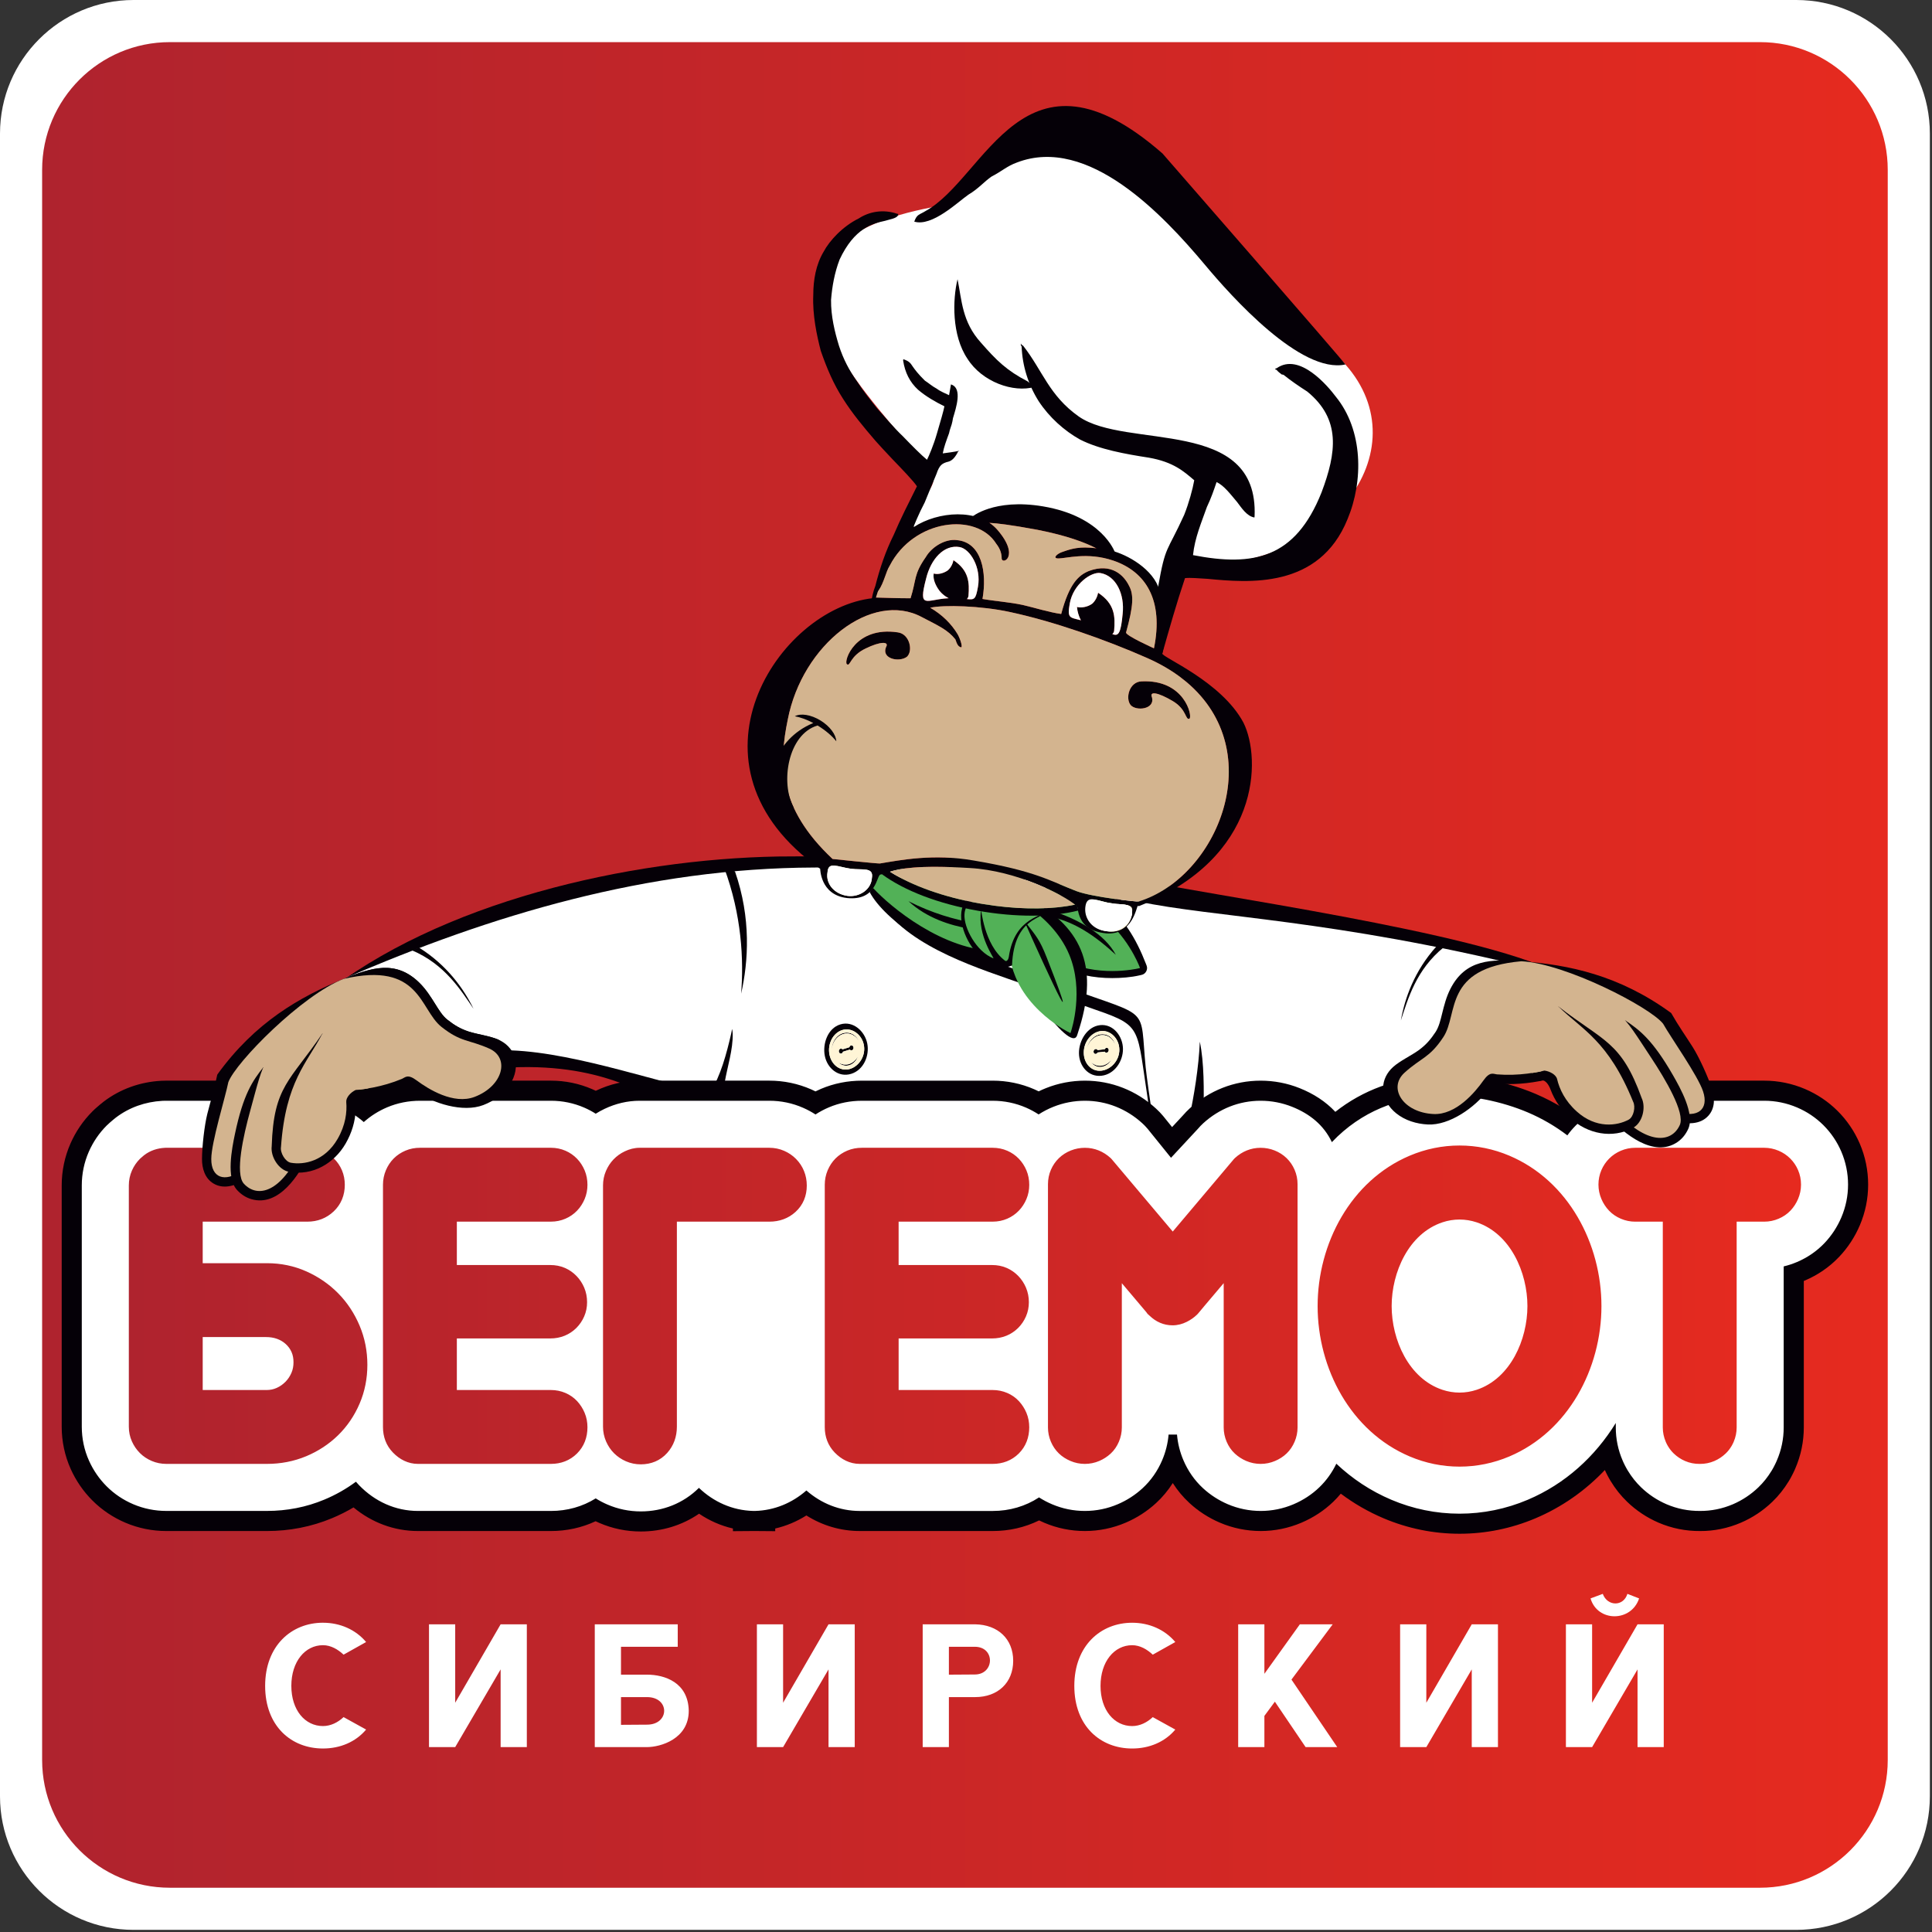 <?xml version="1.0" encoding="UTF-8"?> <svg xmlns="http://www.w3.org/2000/svg" width="186" height="186" viewBox="0 0 186 186" fill="none"><rect x="0" y="0" width="186" height="186" fill="#333333" stroke="none"/><path d="M12.858 0H172.936C180.033 0 185.794 5.762 185.794 12.858V172.936C185.794 180.033 180.033 185.794 172.936 185.794H12.858C5.762 185.794 0 180.033 0 172.936V12.858C0 5.762 5.762 0 12.858 0Z" fill="white"></path><path d="M16.353 4.056H169.442C176.228 4.056 181.739 9.566 181.739 16.352V169.441C181.739 176.228 176.228 181.738 169.442 181.738H16.353C9.566 181.738 4.056 176.228 4.056 169.441V16.352C4.056 9.566 9.566 4.056 16.353 4.056Z" fill="url(#paint0_linear_214_529)"></path><path fill-rule="evenodd" clip-rule="evenodd" d="M91.692 82.428C97.85 83.014 103.562 83.161 108.826 84.579C116.424 86.2 142.082 89.702 149.793 93.612C146.04 99.874 118.953 111.92 115.905 112.62C115.37 112.743 114.841 112.861 114.318 112.975C113.689 113.113 113.07 113.244 112.468 113.368C107.673 114.359 103.91 114.919 103.657 114.889C102.592 114.766 101.53 114.713 100.481 114.713H92.678C92.227 114.713 91.919 114.253 91.693 113.547V82.428L91.692 82.428Z" fill="#050007"></path><path fill-rule="evenodd" clip-rule="evenodd" d="M77.897 91.935C83.49 102.823 79.523 107.941 73.076 110.407C73.076 110.407 71.275 109.63 71.221 108.625C71.179 107.837 71.323 107.061 71.071 106.546C71.12 106.074 68.718 105.462 66.965 105.372C66.762 105.362 65.472 108.834 65.275 108.902C65.095 108.964 65.161 106.685 64.445 106.389C61.893 105.332 57.339 101.991 47.512 102.88C43.298 103.262 56.678 111.467 55.81 111.819C49.891 112.183 26.414 99.559 30.904 95.957C42.282 86.829 60.489 82.709 74.916 82.458C75.634 82.445 78.155 82.442 78.853 82.448C79.73 82.335 79.113 84.353 79.128 85.939C79.129 86.019 79.124 86.087 79.11 86.166L77.897 91.934V91.935Z" fill="#050007"></path><path fill-rule="evenodd" clip-rule="evenodd" d="M33.096 94.237C47.306 88.069 62.369 83.568 78.385 83.52C88.014 83.352 100.312 84.288 109.616 86.794C116.76 88.319 128.397 88.521 147.326 93.194C142.229 97.173 145.268 109.839 140.105 110.53C133.163 111.459 119.203 110.477 115.902 111.127C115.475 111.211 116.347 104.246 115.511 100.287C115.307 105.162 113.68 111.575 113.221 111.672C108.595 112.651 104.861 113.21 104.622 113.182C103.669 113.072 102.719 113.024 101.78 113.024H94.798C92.981 113.024 93.758 104.7 92.107 105.359C90.694 105.923 89.382 106.736 88.23 107.808C87.516 107.275 86.954 110.372 86.174 109.964C85.102 109.406 85.929 108.256 84.749 107.935C83.82 107.683 81.083 110.772 80.12 110.661C79.166 110.551 76.959 106.035 76.021 106.035L69.335 105.725L69.762 104.383H69.743L69.748 104.346V104.339L69.756 104.291V104.289L69.764 104.239L69.765 104.229C70.017 102.731 70.586 101.019 70.537 99.509V99.508L70.533 99.437V99.426L70.53 99.407L70.525 99.352L70.523 99.336L70.517 99.284L70.513 99.258L70.506 99.213L70.502 99.192L70.493 99.147L70.488 99.126L70.472 99.067C70.465 99.122 70.456 99.179 70.446 99.238L70.44 99.269L70.43 99.329L70.424 99.355L70.413 99.413L70.403 99.46V99.463L70.385 99.54L70.384 99.547C69.971 101.348 69.372 103.626 68.37 105.155C64.257 104.535 55.689 101.369 49.263 101.125L49.246 101.137C49.246 101.137 48.105 100.147 47.981 100.092C47.178 99.733 45.927 99.578 45.105 99.308C44.295 99.041 43.712 98.683 43.042 98.151C42.594 97.795 42.23 97.193 41.929 96.712C41.468 95.974 41.023 95.264 40.4 94.645C38.124 92.382 35.758 93.148 33.092 94.239L33.096 94.237Z" fill="white"></path><path fill-rule="evenodd" clip-rule="evenodd" d="M85.642 86.478C88.324 90.427 94.948 92.31 98.942 93.732C100.221 94.187 101.502 94.632 102.778 95.097C110.891 98.05 109.713 96.768 110.297 102.74C110.372 103.506 110.757 106.244 110.914 107.274L111.001 107.845L110.799 107.862C110.599 106.549 110.175 103.623 110.046 102.734C109.349 97.939 109.065 98.55 102.57 96.186C101.296 95.723 100.017 95.278 98.741 94.823C94.502 93.315 87.729 91.314 84.882 87.124L84.561 86.651L85.321 86.005L85.642 86.478L85.642 86.478Z" fill="#050007"></path><path fill-rule="evenodd" clip-rule="evenodd" d="M107.661 86.462C105.666 90.043 99.563 92.222 93.778 91.454C89.803 90.926 85.901 88.85 83.885 85.507C84.641 84.685 84.353 83.858 84.609 83.798L85.196 83.972C86.84 84.438 89.438 85.845 91.083 85.845C92.35 85.845 97.663 86.462 100.573 85.535C102.596 84.92 103.864 84.654 104.753 84.504C105.251 86.103 106.263 86.516 107.661 86.462V86.462Z" fill="#52B157"></path><path fill-rule="evenodd" clip-rule="evenodd" d="M96.009 91.552C90.822 91.552 85.701 87.297 84.058 85.493C83.925 85.598 83.855 85.737 83.729 85.887C85.132 88.555 90.698 92.635 96.009 92.635C101.7 92.635 106.649 88.785 108.04 86.411C108.04 86.411 107.907 86.411 107.907 86.461H107.528C105.883 88.264 101.322 91.552 96.009 91.552Z" fill="#050007"></path><path fill-rule="evenodd" clip-rule="evenodd" d="M100.885 92.343C99.645 91.459 98.611 90.285 97.798 89.004C97.424 88.414 97.153 90.776 97.293 91.998C97.173 90.944 96.142 88.857 97.186 85.965L97.147 86.076C96.738 87.24 97.857 88.096 99.539 87.162C105.087 84.079 108.469 88.005 110.312 92.764L110.385 92.951C110.459 93.141 110.447 93.332 110.352 93.513C110.257 93.692 110.105 93.81 109.906 93.856L109.71 93.901C108.892 94.091 107.915 94.163 107.081 94.164C105.302 94.165 103.501 93.822 101.919 92.984C101.56 92.794 101.215 92.579 100.885 92.345L100.885 92.343Z" fill="#050007"></path><path fill-rule="evenodd" clip-rule="evenodd" d="M101.278 91.79C98.63 89.903 97.607 87.28 97.559 87.154L97.652 86.497C97.701 86.485 97.643 87.982 98.236 87.925C101.158 87.647 102.678 85.792 105.814 88.027C108.462 89.914 109.632 92.882 109.681 93.007L109.754 93.194L109.558 93.24C109.396 93.277 105.554 94.14 102.236 92.384C101.911 92.212 101.588 92.012 101.278 91.791V91.79Z" fill="#52B157"></path><path fill-rule="evenodd" clip-rule="evenodd" d="M97.572 86.748C97.572 86.748 105.251 87.863 107.425 91.926C102.048 86.932 99.985 88.997 97.572 86.748Z" fill="#050007"></path><path fill-rule="evenodd" clip-rule="evenodd" d="M97.088 91.057C96.982 90.094 96.592 90.585 96.567 89.776C96.561 89.556 90.983 90.028 87.464 86.76C91.995 89.085 96.272 89.197 96.596 88.981C97.065 87.879 99.247 86.571 99.247 86.571C104.387 89.498 105.798 93.315 103.759 99.483L103.696 99.674C103.071 101.565 97.33 93.269 97.088 91.057Z" fill="#050007"></path><path fill-rule="evenodd" clip-rule="evenodd" d="M101.556 98.553C100.314 97.668 98.649 96.17 97.768 94.056C97.143 92.555 97.015 91.001 97.076 89.71C97.197 88.894 99.149 87.404 99.149 87.404C100.391 88.289 102.056 89.787 102.937 91.902C104.381 95.367 103.17 99.113 103.118 99.271L103.055 99.462C102.525 99.198 102.041 98.899 101.557 98.553H101.556Z" fill="#52B157"></path><path fill-rule="evenodd" clip-rule="evenodd" d="M100.793 92.24C105.194 103.46 98.674 88.808 98.576 88.592C99.779 90.147 100.08 90.417 100.793 92.24Z" fill="#050007"></path><path fill-rule="evenodd" clip-rule="evenodd" d="M94.588 85.849C95.32 85.746 96.084 85.701 96.822 85.709C97.581 85.717 100.582 86.261 100.611 87.644C100.63 88.572 97.62 88.105 97.431 92.946C94.062 94.422 89.993 86.543 94.588 85.849Z" fill="#050007"></path><path fill-rule="evenodd" clip-rule="evenodd" d="M95.635 92.264C95.781 92.323 94.078 90.084 94.446 87.662C94.483 87.418 94.691 90.907 96.749 92.484C96.925 92.62 97.088 92.355 97.118 92.142C97.69 88.14 100.629 88.294 100.611 87.645C100.59 86.852 97.161 86.537 95.385 86.462C95.124 86.451 94.874 86.455 94.641 86.475C93.759 86.55 92.915 86.911 92.852 88.034C92.78 89.316 93.991 91.609 95.635 92.264H95.635Z" fill="#52B157"></path><path fill-rule="evenodd" clip-rule="evenodd" d="M80.707 102.283C81 102.567 81.391 102.665 81.767 102.55C82.142 102.435 82.449 102.118 82.6 101.7C82.398 102.054 82.103 102.325 81.753 102.436C81.396 102.55 81.025 102.483 80.707 102.283ZM80.895 98.624C82.124 98.245 83.255 99.269 83.493 100.457C83.728 101.633 83.145 103.013 81.945 103.383C80.716 103.762 79.645 102.844 79.408 101.657C79.173 100.482 79.694 98.995 80.894 98.624H80.895ZM83.162 100.589C83.369 101.622 82.725 102.634 81.837 102.907C80.95 103.181 80.063 102.565 79.856 101.532C79.649 100.499 80.201 99.439 81.088 99.166C81.976 98.892 82.955 99.556 83.162 100.589ZM80.325 100.251C80.606 99.766 81.092 99.475 81.584 99.498C82.052 99.519 82.441 99.815 82.704 100.248C82.579 99.988 82.415 99.774 82.193 99.623C81.753 99.323 81.187 99.347 80.746 99.672C80.329 99.979 80.093 100.497 80.07 101.061C80.108 100.771 80.183 100.498 80.326 100.251L80.325 100.251ZM81.11 101.024C81.062 100.963 80.987 100.936 80.912 100.959C80.801 100.993 80.732 101.125 80.758 101.254C80.784 101.383 80.894 101.46 81.005 101.426C81.08 101.403 81.136 101.335 81.157 101.253L81.816 101.049C81.865 101.11 81.94 101.137 82.015 101.114C82.126 101.08 82.195 100.948 82.168 100.819C82.142 100.69 82.032 100.613 81.921 100.647C81.846 100.67 81.79 100.738 81.77 100.82L81.11 101.024H81.11Z" fill="#050007"></path><path fill-rule="evenodd" clip-rule="evenodd" d="M80.326 100.252C80.183 100.499 80.107 100.772 80.07 101.061C80.093 100.499 80.328 99.98 80.746 99.673C81.187 99.349 81.753 99.325 82.193 99.624C82.415 99.775 82.579 99.989 82.704 100.249C82.441 99.815 82.053 99.52 81.584 99.499C81.093 99.476 80.607 99.767 80.326 100.252ZM81.089 99.167C80.202 99.441 79.65 100.5 79.857 101.533C80.064 102.566 80.951 103.182 81.838 102.908C82.726 102.635 83.37 101.623 83.163 100.59C82.957 99.556 81.977 98.893 81.09 99.166L81.089 99.167ZM81.111 101.025C81.063 100.965 80.987 100.937 80.912 100.96C80.802 100.994 80.733 101.126 80.759 101.256C80.785 101.384 80.896 101.461 81.006 101.427C81.081 101.404 81.137 101.336 81.157 101.254L81.818 101.05C81.867 101.111 81.941 101.138 82.016 101.115C82.127 101.081 82.196 100.949 82.17 100.82C82.144 100.691 82.034 100.614 81.922 100.648C81.847 100.671 81.791 100.739 81.771 100.82L81.111 101.024V101.025ZM80.709 102.283C81.026 102.484 81.398 102.551 81.754 102.437C82.105 102.325 82.4 102.054 82.601 101.7C82.451 102.118 82.143 102.436 81.768 102.55C81.392 102.666 81.001 102.567 80.709 102.283Z" fill="#FFF5D6"></path><path fill-rule="evenodd" clip-rule="evenodd" d="M105.034 102.253C105.268 102.586 105.634 102.756 106.025 102.714C106.415 102.671 106.777 102.417 107.003 102.034C106.739 102.345 106.399 102.555 106.033 102.6C105.661 102.645 105.309 102.509 105.034 102.253ZM105.903 98.694C107.181 98.552 108.101 99.769 108.112 100.98C108.123 102.179 107.292 103.427 106.043 103.566C104.765 103.708 103.885 102.606 103.874 101.395C103.864 100.197 104.654 98.833 105.903 98.695L105.903 98.694ZM107.763 101.049C107.772 102.103 106.95 102.976 106.027 103.078C105.104 103.181 104.348 102.41 104.339 101.357C104.329 100.303 105.07 99.366 105.992 99.263C106.915 99.16 107.753 99.995 107.763 101.049V101.049ZM105.039 100.186C105.406 99.762 105.938 99.568 106.417 99.682C106.873 99.79 107.199 100.154 107.376 100.628C107.303 100.349 107.181 100.109 106.992 99.919C106.615 99.543 106.055 99.46 105.561 99.696C105.093 99.92 104.764 100.385 104.637 100.933C104.728 100.656 104.853 100.402 105.04 100.186H105.039ZM105.665 101.092C105.629 101.024 105.561 100.982 105.482 100.991C105.367 101.004 105.274 101.121 105.276 101.253C105.277 101.384 105.371 101.48 105.486 101.467C105.565 101.458 105.632 101.402 105.667 101.326L106.354 101.249C106.39 101.318 106.458 101.359 106.537 101.35C106.652 101.338 106.745 101.22 106.743 101.089C106.742 100.958 106.648 100.861 106.533 100.874C106.455 100.883 106.387 100.939 106.352 101.016L105.665 101.092Z" fill="#050007"></path><path fill-rule="evenodd" clip-rule="evenodd" d="M105.039 100.186C104.852 100.402 104.727 100.656 104.636 100.933C104.764 100.385 105.092 99.92 105.56 99.696C106.054 99.46 106.614 99.543 106.991 99.919C107.18 100.109 107.302 100.349 107.375 100.628C107.198 100.153 106.873 99.79 106.416 99.682C105.937 99.568 105.405 99.762 105.039 100.186ZM105.992 99.263C105.07 99.366 104.329 100.303 104.339 101.357C104.348 102.411 105.104 103.182 106.027 103.079C106.95 102.976 107.772 102.103 107.762 101.05C107.753 99.997 106.915 99.161 105.992 99.264V99.263ZM105.665 101.092C105.629 101.024 105.56 100.982 105.482 100.991C105.367 101.004 105.274 101.121 105.275 101.253C105.277 101.384 105.371 101.481 105.486 101.467C105.564 101.458 105.631 101.402 105.666 101.326L106.353 101.249C106.389 101.318 106.458 101.359 106.536 101.35C106.651 101.338 106.744 101.22 106.742 101.089C106.741 100.958 106.647 100.861 106.532 100.874C106.454 100.883 106.386 100.939 106.352 101.016L105.665 101.092ZM105.034 102.253C105.308 102.509 105.661 102.645 106.033 102.6C106.398 102.555 106.738 102.344 107.003 102.034C106.777 102.417 106.415 102.671 106.025 102.714C105.633 102.757 105.269 102.587 105.034 102.253Z" fill="#FFF5D6"></path><path fill-rule="evenodd" clip-rule="evenodd" d="M69.721 83.555C71.409 88.096 71.611 92.399 71.351 95.662C72.052 92.568 72.328 88.39 70.756 83.887C70.414 83.776 70.068 83.666 69.721 83.555Z" fill="#050007"></path><path fill-rule="evenodd" clip-rule="evenodd" d="M86.908 51.702L89.59 46.996C90.66 45.118 88.744 44.366 85.679 40.704C79.912 33.818 71.959 23.372 89.679 19.965C94.017 19.131 103.207 4.791 111.798 17.062C115.187 21.902 119.204 25.58 123.037 29.508C126.869 33.436 128.093 33.477 129.526 35.09C136.814 43.29 128.166 55.382 113.278 54.371L112.064 58.389C112.064 58.389 111.221 55.515 108.731 54.27C106.241 53.025 107.03 51.036 101.9 49.908C96.769 48.779 93.541 49.784 93.541 49.784C93.541 49.784 89.779 50.727 88.722 50.889C87.665 51.05 86.908 51.701 86.908 51.701V51.702Z" fill="white"></path><path fill-rule="evenodd" clip-rule="evenodd" d="M78.971 83.174C80.156 82.696 81.066 83.11 82.382 83.188C83.697 83.268 84.881 83.587 84.553 84.151C84.223 84.716 83.766 85.989 82.747 86.284C81.728 86.578 79.731 86.198 79.623 85.067C79.513 83.937 78.971 83.174 78.971 83.174Z" fill="#FFF4D5"></path><path fill-rule="evenodd" clip-rule="evenodd" d="M106.741 53.579C106.741 53.579 105.337 52.073 99.871 51.004C94.399 49.989 94.455 50.424 94.455 50.424C94.111 50.199 93.755 49.986 93.541 49.784C93.541 49.784 95.657 47.955 100.406 48.749C106.138 49.709 107.332 53.165 107.332 53.165C107.046 53.317 106.889 53.45 106.742 53.58L106.741 53.579Z" fill="#050007"></path><path fill-rule="evenodd" clip-rule="evenodd" d="M109.617 86.795C109.49 86.824 105.2 86.381 103.633 85.79C101.108 84.825 99.732 83.857 93.749 82.846C89.886 82.165 86.693 82.803 84.703 83.131C84.442 83.147 80.156 82.696 80.156 82.696C74.867 77.743 74.996 73.368 75.841 69.275C77.242 62.034 83.95 56.834 88.751 59.411C90.404 60.276 91.235 60.635 91.976 61.553C92.144 62.051 92.242 62.223 92.486 62.312C92.725 62.415 92.487 61.589 92.196 61.063C91.595 60.066 90.722 59.185 89.555 58.509C90.893 58.215 94.472 58.325 97.192 58.915C101.403 59.81 106.48 61.6 110.415 63.339C123.528 69.104 118.172 84.171 109.617 86.796V86.795ZM94.153 56.484C94.483 54.614 93.387 52.844 92.388 52.669C90.892 52.405 89.617 53.805 89.157 55.709C88.368 58.721 89.187 57.709 91.262 57.599C93.722 57.466 93.821 58.369 94.153 56.485L94.153 56.484ZM102.989 58.098C102.648 60.029 103.182 59.18 105.45 60.206C107.36 61.01 107.794 62.195 108.081 59.105C108.293 57.201 107.441 55.432 105.952 55.17C105.078 55.016 103.32 56.222 102.989 58.098ZM108.984 87.99C109.059 86.855 108.263 87.184 107.017 86.965C105.769 86.802 104.866 86.115 104.669 87.229C104.461 88.405 105.295 89.49 106.543 89.654C107.789 89.874 108.787 89.108 108.985 87.99H108.984ZM83.942 84.519C84.129 83.454 83.044 83.782 81.917 83.638C80.66 83.466 79.736 82.893 79.669 83.973C79.471 85.093 80.326 86.073 81.582 86.25C82.719 86.401 83.875 85.656 83.942 84.519ZM85.651 54.468C87.983 49.955 94.013 49.292 95.911 52.351C96.262 52.798 96.435 53.264 96.432 53.747C96.446 54.431 98.263 53.599 96.023 51.009C94.205 48.911 90.302 49.214 87.977 50.74C87.995 50.639 87.884 50.51 87.781 50.388C87.641 50.421 87.513 50.445 87.513 50.445C87.373 50.53 87.23 50.565 87.223 50.607C87.336 50.736 87.552 50.927 87.664 51.051C87.368 51.265 87.07 51.476 86.907 51.703C86.593 52.012 86.092 52.663 85.789 52.918C85.462 54.069 84.94 54.08 84.066 57.585C74.913 58.544 64.909 73.73 78.959 83.64C78.976 83.546 78.902 86.145 81.545 86.457C84.449 86.755 84.373 84.232 84.774 84.192C85.052 84.162 85.285 84.052 85.68 83.924C86.579 83.635 88.322 83.26 93.359 83.568C98.579 83.852 103.688 86.904 103.737 87.384C103.942 89.089 104.997 89.701 106.505 89.86C109.042 90.046 109.408 87.286 109.543 87.207C109.664 87.228 109.534 87.255 109.664 87.228C121.404 82.599 121.424 73.024 119.717 69.584C117.598 65.592 111.837 63.269 111.899 62.919C112.466 60.456 112.231 58.158 111.501 56.465C110.689 54.485 108.093 53.194 106.727 52.954C104.231 52.513 103.422 52.733 102.328 53.118C101.781 53.284 101.32 53.725 101.823 53.761C102.595 53.793 104.644 53.107 107.188 53.975C110.342 55.05 112.032 57.813 111.094 62.413C111.094 62.413 108.357 61.185 108.409 60.892C109.115 58.342 109.173 57.254 108.686 56.377C108.212 55.411 107.021 54.158 104.826 54.971C103.852 55.376 102.947 56.155 102.164 59.109C101.041 58.958 99.577 58.498 98.468 58.241C97.111 57.954 95.836 57.884 94.586 57.663C95.034 55.125 94.523 52.209 92.123 51.999C90.988 51.849 89.692 52.664 89.139 53.614C87.934 55.337 88.245 55.758 87.661 57.596C86.508 57.601 85.355 57.55 84.331 57.526C84.648 56.486 85.134 55.16 85.649 54.466L85.651 54.468Z" fill="#050007"></path><path fill-rule="evenodd" clip-rule="evenodd" d="M114.517 69.187C114.099 69.368 114.285 68.312 112.899 67.49C111.495 66.662 110.624 66.508 110.906 67.139C111.207 68.294 109.381 68.487 108.847 67.878C108.32 67.212 108.721 65.647 109.891 65.598C114.036 65.39 114.821 68.931 114.517 69.188V69.187Z" fill="#050007"></path><path fill-rule="evenodd" clip-rule="evenodd" d="M81.532 63.941C81.869 64.215 81.804 63.155 83.346 62.429C84.754 61.739 85.646 61.738 85.297 62.305C84.84 63.432 86.572 63.788 87.311 63.231C87.931 62.663 87.576 61.032 86.441 60.881C82.316 60.257 81.196 63.676 81.532 63.942V63.941Z" fill="#050007"></path><path fill-rule="evenodd" clip-rule="evenodd" d="M103.528 87.088C101.125 87.604 97.788 87.591 94.299 86.975C90.873 86.371 87.895 85.289 85.816 84.011C85.782 83.99 85.512 83.797 85.478 83.775C85.08 83.857 85.165 84.155 84.907 84.165C87.066 85.747 90.317 87.005 94.173 87.685C97.792 88.323 101.262 88.308 103.812 87.659C103.831 87.552 103.73 87.43 103.738 87.383C103.757 87.281 103.635 87.213 103.528 87.088Z" fill="#050007"></path><path fill-rule="evenodd" clip-rule="evenodd" d="M129.728 49.989C126.993 56.728 120.167 56.1 116.258 55.727C115.363 55.678 114.61 55.599 114.083 55.659C113.27 58.079 112.578 60.522 111.899 62.919C111.748 62.363 111.47 61.006 111.435 60.481L111.445 60.428C111.481 60.222 111.526 59.968 111.57 59.72C111.598 59.561 111.476 56.613 111.501 56.466C112.217 52.408 112.325 53.262 114.004 49.57C114.451 48.453 114.821 47.104 114.974 46.238C113.966 45.378 112.974 44.479 110.609 44.062C108.357 43.713 105.861 43.272 103.977 42.315C102.457 41.468 101.013 40.173 99.999 38.629C98.992 37.039 98.423 35.214 98.357 33.363C98.251 33.243 98.269 33.141 98.287 33.037C98.269 33.141 98.383 33.218 98.505 33.287C100.392 35.711 101.001 38.075 103.848 40.092C108.428 43.313 121.198 40.061 120.783 49.718C120.773 49.773 120.765 49.822 120.765 49.822C120.02 49.69 119.518 48.876 119.096 48.328C118.463 47.583 117.842 46.744 117.124 46.41C116.857 47.203 116.583 47.994 116.193 48.807C115.67 50.291 115.021 51.795 114.855 53.444C120.693 54.574 124.697 53.76 127.228 47.407C128.672 43.577 129.112 40.362 125.856 37.699C125.047 37.181 124.24 36.625 123.571 36.085C123.45 36.063 123.318 36.04 123.327 35.993C123.218 35.913 123.105 35.845 122.887 35.6C122.8 35.585 122.76 35.562 122.765 35.529C122.765 35.529 122.775 35.473 122.915 35.447C125.116 33.9 127.864 37.204 128.597 38.183C131.24 41.416 131.275 46.296 129.728 49.99V49.989ZM89.492 50.854C87.043 51.62 86.457 52.778 85.65 54.467C85.293 55.027 85.104 56.1 84.585 56.843C84.257 57.252 84.054 57.644 83.861 58.022C83.95 57.519 84.049 56.959 84.27 56.419C84.704 54.72 85.247 53.088 86.038 51.5C86.698 49.941 87.487 48.406 88.276 46.817C87.974 46.345 86.889 45.214 85.914 44.204C85.267 43.511 84.613 42.824 84.294 42.452C83.123 41.092 82.06 39.811 81.162 38.394C80.251 36.977 79.618 35.503 79.018 33.773C78.637 32.294 78.213 30.338 78.296 28.418C78.296 26.945 78.554 25.474 79.288 24.242C79.868 23.145 81.131 21.794 82.683 21.024C83.698 20.366 85.027 20.126 86.359 20.575L86.478 20.596C86.47 20.642 86.46 20.699 86.452 20.743C86.278 21.031 85.751 21.091 85.21 21.258C84.003 21.525 82.257 21.947 80.83 24.989C80.343 26.265 80.11 27.585 80.008 28.873C79.991 30.444 80.365 31.962 80.773 33.295C81.191 34.581 81.767 35.669 82.488 36.691C83.09 37.63 83.831 38.548 84.459 39.339C85.104 40.034 85.949 41.074 86.943 42.023C87.81 42.919 88.683 43.803 89.246 44.263C89.437 43.886 89.877 42.859 90.193 41.762C90.529 40.622 90.849 39.527 90.921 39.115C90.098 38.714 89.154 38.182 88.38 37.517C87.603 36.801 87.124 35.882 86.946 34.7C86.954 34.656 86.963 34.603 86.971 34.555C86.965 34.587 87.004 34.61 87.086 34.624C87.57 34.81 87.665 34.98 87.871 35.285C88.078 35.584 88.389 36.004 89.042 36.645C89.387 36.862 89.726 37.177 90.192 37.425C90.53 37.684 91.014 37.873 91.37 38.046C91.432 37.691 91.494 37.337 91.557 36.983C91.552 37.014 91.589 37.037 91.669 37.051C92.618 37.478 92.065 39.213 91.746 40.261C91.728 40.367 91.71 40.466 91.694 40.559C91.622 40.967 91.44 41.3 91.366 41.715C91.118 42.396 90.872 43.036 90.763 43.649C91.296 43.577 91.815 43.517 92.352 43.398C92.204 43.482 92.196 43.528 92.186 43.583C91.819 44.249 91.531 44.411 91.135 44.49C90.724 44.634 90.448 44.746 90.155 45.633C89.947 46.117 89.488 47.244 89.029 48.363C88.454 49.461 88.014 50.533 87.766 51.178C88.046 51.068 88.185 50.988 88.453 50.933C88.74 50.77 89.031 50.609 89.428 50.527C89.428 50.527 89.546 50.548 89.677 50.571C89.659 50.671 89.641 50.774 89.633 50.819L89.493 50.854L89.492 50.854Z" fill="#050007"></path><path fill-rule="evenodd" clip-rule="evenodd" d="M129.525 35.09C125.253 36.017 118.593 28.607 115.948 25.428C112.02 20.754 104.781 12.987 97.89 15.65C96.928 16 96.455 16.488 95.464 16.994C94.735 17.492 94.236 18.143 93.227 18.744C92.21 19.452 89.732 21.853 88.018 21.337C88.282 20.599 88.516 20.687 89.101 20.319C94.936 17.117 98.558 3.099 111.915 14.774C112.019 14.886 129.439 34.873 129.525 35.09L129.525 35.09Z" fill="#050007"></path><path fill-rule="evenodd" clip-rule="evenodd" d="M99.6 37.252C97.57 37.835 94.549 36.775 93.138 34.536C91.618 32.281 91.707 28.841 92.186 26.881C92.598 28.898 92.615 30.988 94.441 32.992C95.942 34.71 96.924 35.676 98.927 36.713C99.153 36.903 99.368 37.104 99.6 37.251V37.252Z" fill="#050007"></path><path fill-rule="evenodd" clip-rule="evenodd" d="M104.186 59.933C104.966 61.333 107.099 61.646 107.259 60.738C107.372 59.345 107.335 58.14 105.719 57.067C105.656 57.419 105.454 57.857 105.15 58.119C104.707 58.451 104.048 58.545 103.684 58.432C103.723 58.914 103.887 59.46 104.186 59.932V59.933Z" fill="#050007"></path><path fill-rule="evenodd" clip-rule="evenodd" d="M90.285 56.647C91.082 57.941 93.075 58.292 93.237 57.38C93.341 56.085 93.284 54.919 91.789 53.931C91.728 54.279 91.535 54.67 91.232 54.924C90.793 55.222 90.258 55.328 89.892 55.215C89.813 55.669 89.984 56.169 90.285 56.647Z" fill="#050007"></path><path fill-rule="evenodd" clip-rule="evenodd" d="M108.605 87.155C108.221 87.044 107.656 87.077 107.017 86.964C105.768 86.801 104.865 86.114 104.668 87.228C104.501 88.177 105.011 89.067 105.871 89.461C106.076 89.556 106.302 89.621 106.542 89.653C107.788 89.873 108.769 89.198 108.966 88.08C108.996 87.62 109.138 87.307 108.605 87.154V87.155Z" fill="#FFF4D5"></path><path fill-rule="evenodd" clip-rule="evenodd" d="M88.751 59.41C83.949 56.833 77.242 62.034 75.841 69.275C74.995 73.367 74.867 77.742 80.156 82.696C80.156 82.696 84.442 83.146 84.703 83.131C86.692 82.802 89.886 82.165 93.749 82.846C99.732 83.856 101.107 84.824 103.632 85.79C105.199 86.38 109.49 86.823 109.616 86.794C117.188 84.471 122.254 72.401 114.229 65.662C114.018 65.491 113.801 65.32 113.577 65.148C113.574 65.146 113.571 65.144 113.568 65.141C112.665 64.472 111.618 63.866 110.415 63.337C106.479 61.599 101.402 59.808 97.192 58.913C94.472 58.323 90.893 58.213 89.555 58.507C90.722 59.183 91.595 60.064 92.196 61.061C92.487 61.587 92.725 62.414 92.485 62.31C92.242 62.222 92.144 62.05 91.976 61.552C91.234 60.634 90.404 60.274 88.751 59.41V59.41ZM108.847 67.877C108.32 67.211 108.722 65.646 109.892 65.597C114.037 65.389 114.822 68.93 114.518 69.187C114.1 69.368 114.286 68.312 112.9 67.49C111.496 66.662 110.625 66.508 110.907 67.139C111.208 68.294 109.382 68.487 108.848 67.877H108.847ZM83.345 62.429C81.804 63.156 81.869 64.215 81.532 63.941C81.195 63.676 82.316 60.256 86.442 60.881C87.576 61.033 87.931 62.664 87.311 63.231C86.571 63.788 84.839 63.432 85.297 62.305C85.646 61.738 84.754 61.739 83.346 62.429H83.345Z" fill="#D3B48F"></path><path fill-rule="evenodd" clip-rule="evenodd" d="M92.125 51.999C94.524 52.209 95.036 55.125 94.588 57.664C95.838 57.884 97.112 57.955 98.469 58.242C99.578 58.499 101.043 58.959 102.166 59.11C102.948 56.156 103.853 55.376 104.827 54.972C107.023 54.159 108.213 55.412 108.687 56.377C109.174 57.254 109.116 58.342 108.41 60.893C108.358 61.185 111.096 62.414 111.096 62.414C112.034 57.813 110.344 55.051 107.19 53.975C104.646 53.107 102.597 53.794 101.825 53.762C101.322 53.725 101.783 53.284 102.33 53.119C103.225 52.804 103.929 52.6 105.522 52.777C104.509 52.255 102.756 51.569 99.872 51.005C97.327 50.532 95.978 50.374 95.263 50.339C95.544 50.527 95.799 50.749 96.024 51.008C98.265 53.599 96.448 54.431 96.434 53.746C96.436 53.263 96.263 52.798 95.913 52.35C94.014 49.291 87.984 49.955 85.651 54.467C85.295 55.027 85.106 56.1 84.587 56.843C84.567 56.869 84.547 56.893 84.528 56.919C84.457 57.127 84.392 57.332 84.332 57.527C85.357 57.55 86.51 57.602 87.663 57.596C88.247 55.758 87.935 55.338 89.141 53.615C89.694 52.665 90.99 51.85 92.125 51.999Z" fill="#D3B48F"></path><path fill-rule="evenodd" clip-rule="evenodd" d="M103.494 87.096C102.416 86.188 97.93 83.817 93.36 83.567C88.315 83.259 86.574 83.636 85.676 83.925L85.711 83.946C87.795 85.253 90.814 86.361 94.298 86.975C94.395 86.992 94.491 87.009 94.588 87.025C94.969 87.068 95.348 87.125 95.719 87.194C98.666 87.582 101.423 87.534 103.494 87.096Z" fill="#D3B48F"></path><path fill-rule="evenodd" clip-rule="evenodd" d="M81.582 86.249C82.719 86.4 83.875 85.655 83.941 84.517C84.129 83.453 83.044 83.781 81.917 83.637C80.66 83.465 79.736 82.891 79.668 83.972C79.47 85.092 80.326 86.072 81.582 86.249Z" fill="white"></path><path fill-rule="evenodd" clip-rule="evenodd" d="M104.508 87.2C104.34 88.149 104.851 89.039 105.71 89.433C105.915 89.528 106.141 89.593 106.381 89.625C107.627 89.845 108.785 89.106 108.982 87.989C109.001 87.708 108.957 87.515 108.86 87.381C108.567 86.971 107.793 87.101 106.855 86.935C105.607 86.772 104.704 86.086 104.507 87.2H104.508Z" fill="white"></path><path fill-rule="evenodd" clip-rule="evenodd" d="M89.893 55.214C90.258 55.328 90.794 55.222 91.233 54.924C91.536 54.67 91.729 54.279 91.79 53.931C93.285 54.918 93.341 56.085 93.237 57.379C93.216 57.499 93.164 57.597 93.086 57.674C93.819 57.755 93.937 57.709 94.153 56.484C94.483 54.614 93.387 52.843 92.388 52.667C90.893 52.404 89.617 53.804 89.157 55.707C88.368 58.72 89.188 57.708 91.263 57.597C91.285 57.596 91.308 57.595 91.331 57.594C90.925 57.383 90.543 57.064 90.287 56.646C89.985 56.168 89.813 55.668 89.893 55.214Z" fill="white"></path><path fill-rule="evenodd" clip-rule="evenodd" d="M105.952 55.17C105.078 55.016 103.321 56.221 102.989 58.097C102.734 59.546 102.971 59.43 104.062 59.715C103.842 59.297 103.719 58.842 103.685 58.433C104.049 58.546 104.709 58.451 105.151 58.12C105.456 57.857 105.658 57.419 105.72 57.068C107.337 58.141 107.374 59.345 107.261 60.738C107.239 60.864 107.179 60.966 107.091 61.045C107.677 61.284 107.907 60.989 108.081 59.105C108.293 57.202 107.441 55.433 105.952 55.171V55.17Z" fill="white"></path><path fill-rule="evenodd" clip-rule="evenodd" d="M39.656 91.49C42.819 92.825 44.355 95.311 45.589 97.121C44.656 95.213 43.046 92.918 40.336 91.228C40.11 91.314 39.884 91.401 39.656 91.49Z" fill="#050007"></path><path fill-rule="evenodd" clip-rule="evenodd" d="M76.426 77.783C75.1 75.375 75.845 70.686 78.712 69.845L78.742 69.863C79.491 70.323 80.107 70.858 80.514 71.364C80.485 70.724 79.9 69.919 78.99 69.362C78.06 68.791 77.073 68.651 76.521 68.957C77.044 69.049 77.661 69.27 78.297 69.608C74.344 71.229 73.94 75.418 74.023 75.644C74.216 76.172 75.064 77.033 76.426 77.783Z" fill="#050007"></path><path fill-rule="evenodd" clip-rule="evenodd" d="M139.008 91.187C136.338 93.346 135.551 96.159 134.866 98.24C135.235 96.148 136.147 93.497 138.283 91.123C138.523 91.143 138.765 91.164 139.008 91.186V91.187Z" fill="#050007"></path><path fill-rule="evenodd" clip-rule="evenodd" d="M67.3 145.73C65.662 146.855 63.722 147.441 61.689 147.441C60.311 147.441 58.956 147.163 57.691 146.614C57.573 146.563 57.456 146.51 57.341 146.455C56.002 147.082 54.538 147.397 53.044 147.397H40.236C37.929 147.397 35.777 146.57 34.034 145.124C33.376 145.514 32.69 145.858 31.983 146.154C29.992 146.988 27.866 147.397 25.709 147.397H16.004C14.655 147.397 13.321 147.127 12.079 146.599C10.891 146.094 9.812 145.373 8.899 144.46C8.023 143.585 7.316 142.556 6.809 141.428C6.232 140.146 5.94 138.761 5.94 137.355V114.123C5.94 112.738 6.225 111.368 6.781 110.1C7.289 108.943 8.004 107.892 8.897 106.998C9.035 106.86 9.179 106.727 9.327 106.6L9.634 106.337C9.748 106.24 9.863 106.146 9.982 106.056C11.589 104.834 13.504 104.162 15.516 104.05C15.657 104.042 15.797 104.038 15.938 104.038H29.596C30.926 104.038 32.245 104.3 33.474 104.809C34.013 105.033 34.53 105.3 35.02 105.611C35.493 105.309 35.992 105.047 36.51 104.828C37.756 104.299 39.089 104.038 40.441 104.038H53.045C54.414 104.038 55.769 104.316 57.025 104.862C57.137 104.911 57.247 104.961 57.357 105.014C57.364 105.011 57.371 105.007 57.379 105.003C58.698 104.376 60.12 104.038 61.581 104.038H74.073C75.458 104.038 76.826 104.322 78.095 104.878C78.234 104.94 78.373 105.004 78.51 105.072C78.685 104.985 78.863 104.903 79.042 104.828C80.288 104.299 81.621 104.039 82.974 104.039H95.577C96.947 104.039 98.301 104.316 99.558 104.863C99.706 104.927 99.853 104.996 99.999 105.068C100.226 104.956 100.457 104.854 100.693 104.76C101.888 104.282 103.161 104.039 104.448 104.039C107.002 104.039 109.392 104.992 111.276 106.71C111.522 106.934 111.753 107.174 111.968 107.429L111.995 107.461L112.84 108.509L113.879 107.39C114.084 107.15 114.304 106.924 114.538 106.71C116.423 104.992 118.812 104.039 121.367 104.039C122.654 104.039 123.929 104.282 125.124 104.761C126.456 105.294 127.623 106.043 128.556 107.04C131.224 104.935 134.413 103.796 137.897 103.576C141.217 103.367 144.772 104.012 147.834 105.31C148.789 105.715 149.708 106.194 150.585 106.742C151.443 105.939 152.435 105.295 153.519 104.835C154.754 104.311 156.08 104.038 157.421 104.038H169.856C171.198 104.038 172.524 104.311 173.76 104.836C174.943 105.338 176.017 106.059 176.925 106.968C177.824 107.867 178.542 108.928 179.044 110.096C179.58 111.345 179.853 112.684 179.853 114.043C179.853 115.402 179.582 116.713 179.057 117.951C178.577 119.08 177.904 120.114 177.058 121.003C176.126 121.983 175.005 122.751 173.761 123.28C173.726 123.294 173.693 123.308 173.659 123.322V137.421C173.659 138.788 173.377 140.136 172.833 141.39L172.82 141.419C172.814 141.433 172.809 141.445 172.804 141.458L172.782 141.507C172.776 141.522 172.769 141.537 172.761 141.552C172.753 141.569 172.746 141.585 172.738 141.603L172.711 141.661C172.682 141.724 172.652 141.786 172.621 141.848L172.521 142.043C172.49 142.106 172.457 142.167 172.424 142.229L172.412 142.25C172.397 142.278 172.381 142.306 172.366 142.334L172.321 142.413C172.286 142.474 172.251 142.533 172.214 142.593L172.198 142.619C171.757 143.342 171.228 144.008 170.617 144.594C169.741 145.435 168.722 146.113 167.606 146.593C166.359 147.129 165.001 147.409 163.677 147.397C162.3 147.409 160.941 147.137 159.676 146.593C158.552 146.109 157.523 145.425 156.643 144.574C156.034 143.986 155.506 143.319 155.068 142.595L155.046 142.558C155.034 142.54 155.024 142.521 155.012 142.503L154.97 142.43C154.966 142.423 154.962 142.415 154.958 142.409L154.943 142.384C154.924 142.351 154.906 142.318 154.887 142.285L154.859 142.233C154.844 142.207 154.83 142.181 154.816 142.155L154.788 142.102C154.771 142.071 154.755 142.039 154.739 142.008L154.699 141.931C154.689 141.911 154.68 141.891 154.67 141.872L154.647 141.827L154.641 141.813C154.639 141.808 154.636 141.803 154.633 141.797L154.6 141.728C154.586 141.701 154.574 141.673 154.568 141.661L154.542 141.605C154.539 141.597 154.535 141.59 154.532 141.583C154.523 141.563 154.514 141.544 154.505 141.524C152.633 143.497 150.386 145.087 147.835 146.168C145.519 147.15 143.032 147.659 140.516 147.659C138 147.659 135.514 147.15 133.198 146.168C131.73 145.546 130.351 144.75 129.082 143.8C128.857 144.071 128.616 144.33 128.362 144.576C127.471 145.436 126.426 146.114 125.287 146.598C124.049 147.124 122.721 147.396 121.375 147.396C120.028 147.396 118.675 147.123 117.426 146.585C116.357 146.126 115.375 145.492 114.518 144.705C113.895 144.133 113.357 143.486 112.908 142.778C112.459 143.486 111.92 144.135 111.297 144.707C110.44 145.494 109.459 146.126 108.391 146.585C107.141 147.122 105.802 147.396 104.441 147.396C103.081 147.396 101.768 147.125 100.53 146.599C100.364 146.528 100.201 146.454 100.039 146.375C98.656 147.055 97.135 147.396 95.578 147.396H82.77C80.922 147.396 79.163 146.865 77.633 145.898C76.707 146.483 75.697 146.909 74.633 147.154V147.411L72.61 147.395L70.561 147.411V147.154C69.395 146.886 68.296 146.4 67.302 145.728L67.3 145.73Z" fill="#050007"></path><path fill-rule="evenodd" clip-rule="evenodd" d="M34.264 142.651C33.331 143.343 32.316 143.917 31.235 144.369C29.48 145.104 27.61 145.462 25.709 145.462H16.002C14.913 145.462 13.837 145.245 12.834 144.819C11.873 144.411 11.003 143.83 10.266 143.092C9.556 142.382 8.984 141.549 8.572 140.633C8.107 139.6 7.874 138.487 7.874 137.355V114.123C7.874 113.005 8.102 111.902 8.552 110.877C8.964 109.94 9.541 109.091 10.264 108.366C10.368 108.263 10.475 108.164 10.585 108.069L10.893 107.806C10.977 107.734 11.064 107.664 11.152 107.596C12.451 106.607 13.996 106.073 15.622 105.982C15.727 105.976 15.832 105.973 15.937 105.973H29.595C30.672 105.973 31.737 106.185 32.732 106.597C33.571 106.945 34.344 107.426 35.023 108.026C35.686 107.433 36.444 106.957 37.265 106.608C38.272 106.181 39.348 105.973 40.441 105.973H53.044C54.148 105.973 55.239 106.196 56.252 106.637C56.635 106.803 57.002 106.999 57.352 107.221C57.627 107.048 57.913 106.891 58.208 106.751C59.267 106.248 60.405 105.973 61.58 105.973H74.071C75.19 105.973 76.293 106.201 77.317 106.651C77.733 106.833 78.132 107.048 78.511 107.294C78.918 107.029 79.348 106.8 79.798 106.609C80.805 106.182 81.88 105.974 82.973 105.974H95.576C96.681 105.974 97.771 106.197 98.784 106.637C99.207 106.821 99.611 107.04 99.992 107.29C100.438 107.001 100.912 106.755 101.41 106.556C102.378 106.169 103.405 105.973 104.447 105.973C106.518 105.973 108.443 106.747 109.971 108.139C110.155 108.307 110.327 108.485 110.487 108.676L112.736 111.463L115.326 108.676C115.486 108.486 115.657 108.307 115.84 108.14C117.369 106.747 119.294 105.973 121.365 105.973C122.407 105.973 123.436 106.17 124.403 106.557C126.094 107.234 127.438 108.307 128.224 109.957C133.953 103.926 142.327 105.078 147.078 107.092C148.462 107.679 149.737 108.427 150.894 109.306C151.143 108.962 151.42 108.637 151.721 108.336C152.456 107.601 153.32 107.022 154.275 106.616C155.272 106.193 156.339 105.973 157.421 105.973H169.856C170.939 105.973 172.006 106.193 173.003 106.616C173.958 107.022 174.823 107.601 175.556 108.336C176.282 109.061 176.86 109.917 177.265 110.86C177.698 111.868 177.918 112.945 177.918 114.043C177.918 115.14 177.699 116.196 177.275 117.196C176.886 118.111 176.341 118.948 175.655 119.67C174.904 120.459 174.005 121.074 173.003 121.499C172.587 121.675 172.159 121.817 171.722 121.921V137.422C171.722 138.524 171.499 139.61 171.057 140.621L171.044 140.65C171.037 140.668 171.03 140.682 171.023 140.7L171.017 140.713C171.008 140.732 171.001 140.749 170.993 140.767C170.986 140.782 170.979 140.797 170.971 140.814L170.961 140.836C170.938 140.884 170.918 140.926 170.895 140.973L170.796 141.169C170.772 141.215 170.752 141.253 170.728 141.298L170.716 141.319C170.705 141.34 170.695 141.357 170.683 141.378L170.638 141.457C170.612 141.503 170.589 141.541 170.562 141.587L170.545 141.613C170.191 142.194 169.768 142.728 169.277 143.199C168.567 143.879 167.743 144.428 166.84 144.817C165.819 145.256 164.73 145.472 163.659 145.463H163.661C162.55 145.472 161.461 145.256 160.44 144.817C159.53 144.425 158.7 143.872 157.988 143.184C157.499 142.711 157.074 142.176 156.723 141.594L156.7 141.557C156.688 141.538 156.679 141.521 156.667 141.502L156.646 141.465C156.641 141.457 156.638 141.451 156.633 141.443L156.619 141.418C156.605 141.394 156.594 141.374 156.58 141.349L156.552 141.298C156.542 141.28 156.533 141.264 156.524 141.246L156.496 141.194C156.482 141.168 156.47 141.145 156.456 141.119L156.425 141.058C156.417 141.042 156.409 141.027 156.401 141.009L156.391 140.991C156.386 140.979 156.381 140.969 156.375 140.957L156.342 140.888C156.333 140.87 156.326 140.855 156.318 140.838L156.307 140.816C156.3 140.799 156.293 140.784 156.286 140.769C156.278 140.751 156.27 140.735 156.262 140.715L156.256 140.702C156.248 140.685 156.242 140.67 156.234 140.652L156.222 140.623C155.779 139.612 155.557 138.526 155.557 137.424V136.997C153.574 140.214 150.704 142.853 147.08 144.389C145.002 145.27 142.775 145.727 140.517 145.727C138.258 145.727 136.032 145.27 133.954 144.389C131.948 143.54 130.174 142.352 128.653 140.916C128.246 141.762 127.697 142.532 127.018 143.187C126.297 143.883 125.453 144.428 124.531 144.821C123.53 145.246 122.462 145.464 121.375 145.464C120.289 145.464 119.2 145.245 118.191 144.811C117.322 144.437 116.524 143.924 115.828 143.284C115.003 142.526 114.366 141.604 113.928 140.574C113.594 139.789 113.387 138.96 113.314 138.113H112.504C112.431 138.958 112.224 139.787 111.89 140.572C111.452 141.602 110.814 142.527 109.989 143.285C109.292 143.925 108.497 144.438 107.627 144.811C106.618 145.245 105.54 145.464 104.442 145.464C103.344 145.464 102.287 145.246 101.287 144.821C100.849 144.636 100.429 144.415 100.032 144.16C98.721 145.02 97.187 145.465 95.579 145.465H82.771C80.841 145.465 79.061 144.741 77.634 143.493C76.258 144.697 74.551 145.413 72.699 145.462V145.464H72.6L72.597 145.464H72.498V145.462C70.52 145.41 68.709 144.597 67.288 143.242C65.793 144.727 63.817 145.508 61.693 145.508C60.578 145.508 59.487 145.285 58.465 144.841C58.078 144.674 57.706 144.478 57.352 144.255C56.074 145.053 54.596 145.464 53.048 145.464H40.239C38.063 145.464 36.075 144.543 34.573 142.988C34.468 142.879 34.366 142.768 34.268 142.654L34.264 142.651Z" fill="white"></path><path fill-rule="evenodd" clip-rule="evenodd" d="M167.194 117.613V137.422C167.194 137.9 167.097 138.365 166.909 138.804L166.894 138.839C166.891 138.846 166.888 138.853 166.885 138.861L166.879 138.874C166.875 138.882 166.872 138.888 166.869 138.896L166.867 138.901C166.863 138.909 166.86 138.915 166.856 138.923L166.757 139.118C166.753 139.126 166.75 139.132 166.746 139.139L166.701 139.217C166.696 139.225 166.692 139.232 166.688 139.24L166.677 139.256C166.529 139.502 166.35 139.73 166.141 139.929C165.822 140.235 165.455 140.481 165.049 140.656C164.604 140.847 164.142 140.938 163.658 140.934H163.619C163.135 140.938 162.672 140.847 162.227 140.656C161.82 140.481 161.451 140.235 161.132 139.927C160.926 139.727 160.748 139.502 160.599 139.256L160.577 139.219C160.569 139.206 160.563 139.195 160.555 139.183L160.554 139.18C160.549 139.173 160.545 139.165 160.541 139.158L160.53 139.139C160.526 139.132 160.523 139.126 160.519 139.118L160.502 139.087C160.497 139.077 160.492 139.068 160.487 139.057L160.475 139.034C160.469 139.024 160.465 139.015 160.459 139.004L160.45 138.985C160.446 138.978 160.443 138.971 160.439 138.963L160.42 138.924C160.417 138.916 160.414 138.91 160.41 138.902L160.408 138.897C160.405 138.89 160.402 138.883 160.398 138.875L160.392 138.861C160.389 138.854 160.386 138.847 160.383 138.839L160.368 138.805C160.179 138.367 160.083 137.901 160.083 137.423V117.614H157.422C156.946 117.614 156.483 117.518 156.045 117.331C155.614 117.148 155.228 116.891 154.904 116.55C154.592 116.222 154.348 115.844 154.171 115.427C153.984 114.986 153.888 114.522 153.888 114.043C153.888 113.564 153.982 113.092 154.173 112.647C154.352 112.231 154.605 111.857 154.924 111.537C155.248 111.214 155.625 110.963 156.046 110.784C156.483 110.599 156.947 110.501 157.423 110.501H169.857C170.332 110.501 170.796 110.599 171.233 110.784C171.654 110.963 172.031 111.214 172.355 111.537C172.674 111.857 172.927 112.231 173.105 112.647C173.297 113.092 173.39 113.559 173.39 114.043C173.39 114.527 173.295 114.986 173.107 115.427C172.93 115.843 172.686 116.221 172.375 116.549C172.051 116.89 171.665 117.147 171.233 117.33C170.796 117.516 170.332 117.613 169.857 117.613H167.196H167.194ZM140.514 110.282C138.861 110.282 137.239 110.616 135.718 111.261C130.031 113.672 126.852 119.735 126.852 125.74C126.852 131.745 130.031 137.807 135.718 140.218C137.239 140.863 138.861 141.197 140.514 141.197C142.167 141.197 143.789 140.863 145.31 140.218C150.997 137.808 154.176 131.745 154.176 125.74C154.176 119.735 150.997 113.672 145.31 111.261C143.789 110.616 142.167 110.282 140.514 110.282ZM43.982 117.613V121.789H52.986C53.469 121.789 53.944 121.875 54.388 122.069C54.81 122.253 55.186 122.516 55.505 122.846C55.821 123.172 56.068 123.551 56.245 123.968C56.433 124.412 56.52 124.884 56.52 125.366C56.52 125.849 56.431 126.302 56.241 126.738C56.061 127.151 55.81 127.524 55.493 127.842C55.169 128.166 54.789 128.42 54.365 128.593C53.927 128.773 53.46 128.856 52.987 128.856H43.982V133.822H53.045C53.527 133.822 54.003 133.916 54.446 134.109C54.874 134.295 55.253 134.556 55.57 134.9C55.87 135.227 56.108 135.6 56.281 136.008C56.47 136.452 56.556 136.924 56.556 137.406C56.556 138.376 56.238 139.251 55.546 139.937C54.866 140.611 53.998 140.933 53.045 140.933H40.236C39.293 140.933 38.473 140.507 37.827 139.838C37.18 139.168 36.871 138.328 36.871 137.398V114.056C36.871 113.574 36.965 113.102 37.154 112.657C37.333 112.236 37.583 111.853 37.906 111.529C38.23 111.205 38.614 110.954 39.035 110.776C39.483 110.585 39.956 110.5 40.441 110.5H53.044C53.527 110.5 54.002 110.594 54.445 110.787C54.862 110.969 55.233 111.224 55.549 111.55C55.861 111.873 56.105 112.252 56.281 112.664C56.47 113.108 56.556 113.58 56.556 114.063C56.556 114.546 56.468 115.006 56.281 115.447C56.106 115.859 55.861 116.239 55.55 116.561C55.234 116.889 54.862 117.143 54.446 117.324C54.004 117.518 53.527 117.611 53.045 117.611H43.982L43.982 117.613ZM65.165 117.613V137.355C65.165 138.303 64.865 139.176 64.23 139.882C63.563 140.623 62.682 140.977 61.69 140.977C61.193 140.977 60.718 140.881 60.262 140.683C59.837 140.499 59.457 140.243 59.126 139.918C58.794 139.591 58.537 139.2 58.35 138.774C58.153 138.323 58.055 137.848 58.055 137.355V114.123C58.055 113.64 58.148 113.165 58.342 112.722C58.517 112.319 58.751 111.951 59.054 111.632C59.369 111.301 59.74 111.037 60.153 110.841C60.604 110.626 61.079 110.501 61.581 110.501H74.072C74.565 110.501 75.047 110.599 75.498 110.797C75.925 110.984 76.309 111.242 76.636 111.574C76.966 111.909 77.225 112.296 77.402 112.732C77.587 113.183 77.672 113.651 77.672 114.138C77.672 115.124 77.322 116.004 76.592 116.672C75.89 117.314 75.02 117.613 74.073 117.613H65.166H65.165ZM108.002 123.535V137.422C108.002 137.898 107.905 138.361 107.719 138.799C107.534 139.235 107.272 139.626 106.923 139.947C106.6 140.243 106.237 140.476 105.835 140.649C105.39 140.84 104.923 140.934 104.439 140.934C103.955 140.934 103.495 140.838 103.055 140.651C102.643 140.476 102.264 140.239 101.941 139.927C101.609 139.606 101.354 139.223 101.173 138.798C100.988 138.361 100.891 137.898 100.891 137.422V114.014C100.891 113.531 100.984 113.057 101.177 112.614C101.361 112.192 101.617 111.815 101.948 111.495C102.279 111.175 102.665 110.933 103.092 110.762C103.525 110.589 103.98 110.503 104.446 110.503C105.388 110.503 106.225 110.854 106.92 111.486C106.959 111.523 106.991 111.555 107.025 111.596L112.905 118.566L118.785 111.596C118.82 111.555 118.851 111.523 118.891 111.487C119.585 110.854 120.423 110.503 121.364 110.503C121.83 110.503 122.286 110.589 122.718 110.762C123.146 110.933 123.532 111.175 123.863 111.495C124.194 111.815 124.45 112.192 124.633 112.614C124.827 113.057 124.92 113.531 124.92 114.014V137.422C124.92 137.898 124.824 138.361 124.637 138.798C124.457 139.223 124.202 139.606 123.87 139.927C123.547 140.238 123.168 140.476 122.756 140.651C122.316 140.838 121.851 140.934 121.372 140.934C120.893 140.934 120.421 140.84 119.976 140.649C119.574 140.476 119.21 140.243 118.888 139.946C118.539 139.625 118.278 139.235 118.092 138.799C117.906 138.361 117.809 137.898 117.809 137.422V123.533L115.997 125.675L115.346 126.453C115.324 126.479 115.303 126.501 115.279 126.526C114.98 126.827 114.634 127.067 114.255 127.257C113.83 127.471 113.367 127.593 112.888 127.593C112.028 127.593 111.278 127.252 110.672 126.665C110.55 126.576 110.446 126.463 110.367 126.334L108 123.535L108.002 123.535ZM86.513 117.613V121.789H95.518C96.001 121.789 96.476 121.875 96.919 122.069C97.341 122.253 97.717 122.515 98.037 122.846C98.352 123.172 98.599 123.551 98.776 123.968C98.965 124.412 99.052 124.884 99.052 125.366C99.052 125.849 98.962 126.302 98.772 126.738C98.592 127.151 98.342 127.524 98.024 127.842C97.7 128.166 97.32 128.42 96.896 128.593C96.459 128.773 95.991 128.856 95.519 128.856H86.514V133.822H95.576C96.059 133.822 96.534 133.916 96.978 134.109C97.406 134.295 97.785 134.556 98.101 134.9C98.401 135.227 98.64 135.6 98.813 136.008C99.001 136.452 99.088 136.924 99.088 137.406C99.088 138.376 98.77 139.251 98.079 139.937C97.399 140.611 96.53 140.933 95.577 140.933H82.768C81.825 140.933 81.005 140.507 80.359 139.839C79.712 139.169 79.403 138.328 79.403 137.399V114.057C79.403 113.574 79.497 113.102 79.686 112.658C79.865 112.237 80.115 111.853 80.438 111.529C80.762 111.205 81.147 110.955 81.567 110.776C82.015 110.586 82.488 110.501 82.974 110.501H95.577C96.06 110.501 96.534 110.595 96.978 110.788C97.395 110.969 97.766 111.224 98.082 111.551C98.393 111.873 98.638 112.253 98.813 112.664C99.002 113.109 99.089 113.581 99.089 114.064C99.089 114.547 99.001 115.007 98.813 115.448C98.638 115.86 98.394 116.239 98.082 116.561C97.766 116.888 97.395 117.143 96.978 117.325C96.536 117.518 96.06 117.612 95.577 117.612H86.514L86.513 117.613ZM19.515 117.613V121.613H25.723C27.035 121.613 28.317 121.873 29.514 122.41C30.66 122.924 31.689 123.626 32.569 124.523C33.45 125.419 34.129 126.465 34.618 127.622C35.125 128.821 35.368 130.088 35.368 131.39C35.368 132.692 35.129 133.948 34.615 135.143C34.125 136.283 33.44 137.302 32.554 138.171C31.667 139.04 30.633 139.712 29.488 140.192C28.285 140.695 27.011 140.933 25.709 140.933H16.003C15.52 140.933 15.048 140.839 14.605 140.65C14.179 140.469 13.796 140.217 13.468 139.89C13.146 139.567 12.889 139.192 12.703 138.776C12.501 138.327 12.403 137.848 12.403 137.355V114.123C12.403 113.631 12.501 113.149 12.699 112.698C12.885 112.274 13.142 111.895 13.469 111.567C13.491 111.545 13.51 111.527 13.534 111.507L13.841 111.243C13.86 111.228 13.876 111.215 13.895 111.2C14.473 110.76 15.152 110.544 15.873 110.503C15.896 110.502 15.915 110.501 15.938 110.501H29.596C30.078 110.501 30.554 110.595 31 110.78C31.425 110.956 31.808 111.204 32.138 111.524C32.474 111.848 32.737 112.236 32.92 112.666C33.109 113.11 33.195 113.582 33.195 114.065C33.195 115.052 32.849 115.936 32.132 116.619C31.433 117.286 30.56 117.613 29.596 117.613H19.515ZM140.514 117.409C141.074 117.409 141.626 117.499 142.158 117.676C145.425 118.764 147.05 122.517 147.05 125.739C147.05 128.962 145.425 132.715 142.158 133.802C141.627 133.979 141.075 134.069 140.514 134.069C139.954 134.069 139.402 133.978 138.871 133.802C135.603 132.714 133.979 128.962 133.979 125.738C133.979 122.515 135.604 118.763 138.871 117.676C139.402 117.499 139.954 117.408 140.514 117.408V117.409ZM19.515 128.724V133.822H25.657C26.003 133.822 26.328 133.76 26.643 133.617C26.963 133.473 27.241 133.275 27.487 133.025C27.732 132.777 27.921 132.486 28.059 132.166C28.198 131.847 28.256 131.502 28.256 131.155C28.256 130.809 28.207 130.474 28.066 130.161C27.937 129.873 27.754 129.619 27.521 129.406C27.278 129.184 26.998 129.014 26.689 128.901C26.343 128.773 25.98 128.724 25.612 128.724H19.513L19.515 128.724Z" fill="url(#paint1_linear_214_529)"></path><path fill-rule="evenodd" clip-rule="evenodd" d="M31.093 156.225C28.065 156.225 25.526 158.437 25.526 162.305C25.526 166.172 28.032 168.334 31.093 168.334C32.741 168.334 34.238 167.709 35.247 166.51L33.077 165.311C32.539 165.818 31.85 166.173 31.093 166.173C29.377 166.173 28.048 164.653 28.048 162.306C28.048 159.958 29.377 158.388 31.093 158.388C31.85 158.388 32.539 158.793 33.077 159.3L35.247 158.084C34.238 156.885 32.741 156.226 31.093 156.226V156.225ZM50.72 156.378H48.197L43.824 163.927V156.378H41.301V168.199H43.824L48.197 160.718V168.199H50.72V156.378ZM59.785 161.225V158.539H65.248V156.378H57.261V168.199H62.288C63.583 168.199 66.308 167.422 66.308 164.703C66.257 161.968 63.986 161.224 62.288 161.224H59.784L59.785 161.225ZM59.785 166.055V163.386H62.288C64.509 163.386 64.475 166.038 62.288 166.038L59.785 166.055ZM82.288 156.378H79.765L75.392 163.927V156.378H72.869V168.2H75.392L79.765 160.718V168.2H82.288V156.378ZM88.83 156.378V168.2H91.353V163.386H93.876C96.079 163.386 97.543 161.985 97.543 159.89C97.543 157.796 96.08 156.412 93.876 156.378H88.83V156.378ZM91.353 161.225V158.54H93.842C94.835 158.54 95.306 159.198 95.306 159.858C95.306 160.517 94.819 161.209 93.842 161.209L91.353 161.225ZM108.996 156.227C105.968 156.227 103.428 158.439 103.428 162.306C103.428 166.174 105.935 168.335 108.996 168.335C110.644 168.335 112.141 167.71 113.15 166.512L110.98 165.313C110.442 165.82 109.753 166.174 108.996 166.174C107.28 166.174 105.951 164.654 105.951 162.307C105.951 159.959 107.28 158.389 108.996 158.389C109.753 158.389 110.442 158.794 110.98 159.301L113.15 158.085C112.141 156.886 110.644 156.227 108.996 156.227V156.227ZM122.736 163.826L125.696 168.201H128.741L124.334 161.699L128.303 156.379H125.141L121.727 161.142V156.379H119.204V168.201H121.727V165.195L122.736 163.827V163.826ZM144.213 156.379H141.69L137.317 163.928V156.379H134.794V168.201H137.317L141.69 160.719V168.201H144.213V156.379ZM156.675 153.446C156.305 154.676 154.757 154.676 154.304 153.446L153.126 153.885C153.799 156.177 157.045 156.177 157.802 153.885L156.675 153.446ZM160.174 156.379H157.651L153.278 163.928V156.379H150.755V168.201H153.278L157.651 160.719V168.201H160.174V156.379Z" fill="white"></path><path fill-rule="evenodd" clip-rule="evenodd" d="M38.58 104.873C37.068 105.443 35.464 105.767 33.852 105.86C33.062 105.907 32.118 105.911 31.303 105.806C30.285 106.17 29.233 106.375 28.153 106.455C27.84 106.478 27.528 106.489 27.214 106.496C27.573 109.244 26.01 111.837 23.772 113.438C22.867 114.087 21.619 114.568 20.568 113.951C19.726 113.457 19.443 112.496 19.447 111.573C19.452 110.409 19.676 108.346 19.966 107.207C20.27 106.015 20.654 104.768 20.894 103.568L20.908 103.5L20.932 103.435C24.562 98.412 28.878 95.963 33.097 94.237C35.763 93.147 38.129 92.381 40.404 94.644C41.027 95.263 41.472 95.973 41.934 96.712C42.234 97.193 42.6 97.794 43.047 98.15C43.716 98.683 44.299 99.04 45.11 99.307C45.932 99.578 47.182 99.732 47.986 100.092C48.705 100.413 49.273 100.962 49.528 101.717C49.84 102.642 49.604 103.628 49.082 104.427C48.483 105.345 47.541 106.001 46.527 106.389C44.576 107.134 41.703 106.246 39.955 105.022C39.154 104.461 39.072 104.673 38.582 104.874L38.58 104.873Z" fill="#050007"></path><path fill-rule="evenodd" clip-rule="evenodd" d="M33.095 94.238C29.116 95.758 22.686 102.269 21.981 104.189C21.684 105.676 20.347 109.964 20.34 111.577C20.331 113.403 21.641 113.865 23.251 112.712C24.805 111.6 27.124 108.993 26.142 105.755C26.031 105.391 28.364 105.975 31.206 104.889C31.206 104.889 34.829 105.474 38.705 103.862C39.027 103.719 39.246 103.369 40.115 104.017C41.241 104.857 43.67 106.372 45.695 105.599C48.432 104.553 49.104 101.845 47.109 100.953C45.114 100.061 44.389 100.363 42.488 98.85C40.392 97.181 40.474 92.532 33.095 94.238H33.095Z" fill="#D3B48F"></path><path fill-rule="evenodd" clip-rule="evenodd" d="M29.817 103.04C30.192 103.705 30.45 104.67 30.568 105.412C30.875 107.343 30.554 109.276 29.759 111.056C28.862 113.059 26.862 116.224 24.2 115.446C23.66 115.289 23.193 114.974 22.816 114.561C21.762 113.408 22.324 110.574 22.614 109.193C23.428 105.302 24.335 104.043 25.351 102.747L29.456 102.4L29.817 103.04V103.04Z" fill="#050007"></path><path fill-rule="evenodd" clip-rule="evenodd" d="M29.039 103.478C29.039 103.478 30.783 106.578 28.944 110.69C27.104 114.803 24.787 115.39 23.476 113.956C22.604 113.002 23.434 109.309 24.087 106.946C25.43 102.087 25.528 100.491 29.025 101.584C29.359 101.689 28.616 103.355 29.039 103.477L29.039 103.478Z" fill="#D3B48F"></path><path fill-rule="evenodd" clip-rule="evenodd" d="M28.933 110.716C28.933 110.716 28.934 110.715 28.934 110.714C28.934 110.715 28.934 110.716 28.933 110.716ZM28.939 110.704C28.941 110.7 28.942 110.696 28.944 110.691C29.671 109.066 30.148 107.102 30.459 105.321C30.191 105.398 29.93 105.462 29.677 105.515C29.888 106.806 29.871 108.62 28.944 110.691C28.942 110.695 28.94 110.7 28.939 110.704Z" fill="#CBCBDC"></path><path fill-rule="evenodd" clip-rule="evenodd" d="M30.458 105.32C30.48 105.196 30.501 105.071 30.521 104.948C30.29 105.024 29.994 105.107 29.615 105.184C29.637 105.29 29.657 105.4 29.676 105.514C29.93 105.461 30.191 105.397 30.458 105.32V105.32Z" fill="#050007"></path><path fill-rule="evenodd" clip-rule="evenodd" d="M33.401 103.294C33.757 103.868 34.863 105.109 34.983 105.756C34.43 105.643 34.267 106.359 34.245 106.863C34.195 107.985 33.862 109.072 33.284 110.079C32.173 112.013 30.087 113.226 27.837 112.819C26.819 112.636 26.031 111.349 26.159 110.345C26.344 104.55 27.929 104.085 31.042 99.493L33.401 103.294H33.401Z" fill="#050007"></path><path fill-rule="evenodd" clip-rule="evenodd" d="M36.715 102.718C36.715 102.718 36.348 103.921 35.443 104.784C35.443 104.784 34.804 104.912 34.246 104.934C33.768 105.154 33.3 105.66 33.335 106.088C33.418 107.083 33.266 108.317 32.509 109.635C31.259 111.811 29.243 112.166 27.998 111.94C27.456 111.843 26.956 110.966 27.052 110.424C27.497 104.1 29.569 102.333 31.043 99.493L36.715 102.718Z" fill="#D3B48F"></path><path fill-rule="evenodd" clip-rule="evenodd" d="M144.542 104.356C146.155 104.429 147.781 104.239 149.343 103.829C150.108 103.628 151.006 103.341 151.749 102.987C152.83 103.018 153.894 102.888 154.945 102.628C155.25 102.553 155.551 102.467 155.851 102.376C156.362 105.1 158.651 107.081 161.275 107.91C162.337 108.245 163.673 108.317 164.481 107.403C165.128 106.672 165.099 105.671 164.809 104.795C164.444 103.69 163.591 101.798 162.963 100.805C162.304 99.765 161.552 98.699 160.952 97.632L160.918 97.572L160.875 97.517C155.866 93.867 151.004 92.876 146.459 92.543C143.586 92.333 141.099 92.337 139.637 95.195C139.237 95.977 139.033 96.789 138.824 97.634C138.687 98.185 138.526 98.87 138.211 99.347C137.74 100.061 137.296 100.581 136.609 101.087C135.912 101.599 134.77 102.133 134.118 102.724C133.534 103.252 133.165 103.951 133.156 104.747C133.145 105.724 133.676 106.587 134.42 107.185C135.274 107.872 136.374 108.204 137.458 108.258C139.543 108.361 142 106.627 143.282 104.921C143.87 104.139 144.014 104.316 144.542 104.355L144.542 104.356Z" fill="#050007"></path><path fill-rule="evenodd" clip-rule="evenodd" d="M146.461 92.543C150.715 92.755 158.847 96.953 160.112 98.559C160.855 99.881 163.455 103.544 163.962 105.076C164.536 106.808 163.434 107.654 161.546 107.057C159.724 106.481 156.711 104.722 156.641 101.338C156.633 100.958 154.597 102.236 151.558 102.085C151.558 102.085 148.294 103.764 144.109 103.433C143.759 103.396 143.443 103.131 142.817 104.017C142.007 105.165 140.167 107.358 138.002 107.251C135.076 107.105 133.598 104.738 135.218 103.272C136.838 101.806 137.62 101.868 138.958 99.84C140.434 97.604 138.916 93.209 146.46 92.544L146.461 92.543Z" fill="#D3B48F"></path><path fill-rule="evenodd" clip-rule="evenodd" d="M152.307 99.896C152.156 100.645 152.209 101.642 152.327 102.385C152.635 104.317 153.538 106.055 154.846 107.5C156.32 109.127 159.202 111.516 161.492 109.951C161.956 109.634 162.302 109.19 162.534 108.68C163.179 107.258 161.765 104.738 161.062 103.514C159.081 100.068 157.829 99.151 156.462 98.234L152.451 99.176L152.307 99.896Z" fill="#050007"></path><path fill-rule="evenodd" clip-rule="evenodd" d="M153.182 100.072C153.182 100.072 152.485 103.56 155.508 106.9C158.532 110.24 160.917 110.08 161.719 108.311C162.253 107.133 160.319 103.879 158.966 101.835C156.184 97.632 155.596 96.145 152.61 98.267C152.324 98.471 153.547 99.824 153.182 100.072V100.072Z" fill="#D3B48F"></path><path fill-rule="evenodd" clip-rule="evenodd" d="M155.527 106.92L155.526 106.919C155.526 106.919 155.526 106.92 155.527 106.92ZM155.518 106.91C155.518 106.91 155.512 106.903 155.509 106.9C154.314 105.58 153.252 103.861 152.405 102.263C152.683 102.253 152.951 102.233 153.208 102.205C153.408 103.498 153.986 105.218 155.509 106.899C155.512 106.903 155.515 106.906 155.518 106.909V106.91Z" fill="#CBCBDC"></path><path fill-rule="evenodd" clip-rule="evenodd" d="M152.404 102.263C152.345 102.151 152.286 102.04 152.229 101.929C152.472 101.929 152.78 101.917 153.163 101.872C153.176 101.979 153.19 102.091 153.208 102.205C152.951 102.233 152.683 102.254 152.404 102.263Z" fill="#050007"></path><path fill-rule="evenodd" clip-rule="evenodd" d="M148.978 101.249C148.818 101.906 148.15 103.429 148.237 104.081C148.728 103.802 149.104 104.433 149.281 104.905C149.676 105.957 150.329 106.887 151.192 107.664C152.846 109.159 155.206 109.665 157.219 108.582C158.13 108.091 158.48 106.624 158.047 105.709C156.074 100.256 154.424 100.305 150.041 96.904L148.977 101.249H148.978Z" fill="#050007"></path><path fill-rule="evenodd" clip-rule="evenodd" d="M145.649 101.729C145.649 101.729 146.371 102.757 147.499 103.298C147.499 103.298 148.146 103.221 148.683 103.069C149.206 103.13 149.808 103.466 149.906 103.884C150.136 104.855 150.663 105.982 151.791 107C153.654 108.683 155.681 108.394 156.796 107.794C157.28 107.533 157.484 106.546 157.225 106.06C154.841 100.185 152.324 99.146 150.042 96.903L145.649 101.728L145.649 101.729Z" fill="#D3B48F"></path><defs><linearGradient id="paint0_linear_214_529" x1="181.739" y1="107.36" x2="4.056" y2="107.36" gradientUnits="userSpaceOnUse"><stop stop-color="#E62A1F"></stop><stop offset="1" stop-color="#AF232E"></stop></linearGradient><linearGradient id="paint1_linear_214_529" x1="173.39" y1="128.256" x2="12.403" y2="128.256" gradientUnits="userSpaceOnUse"><stop stop-color="#E62A1F"></stop><stop offset="1" stop-color="#AF232E"></stop></linearGradient></defs></svg> 